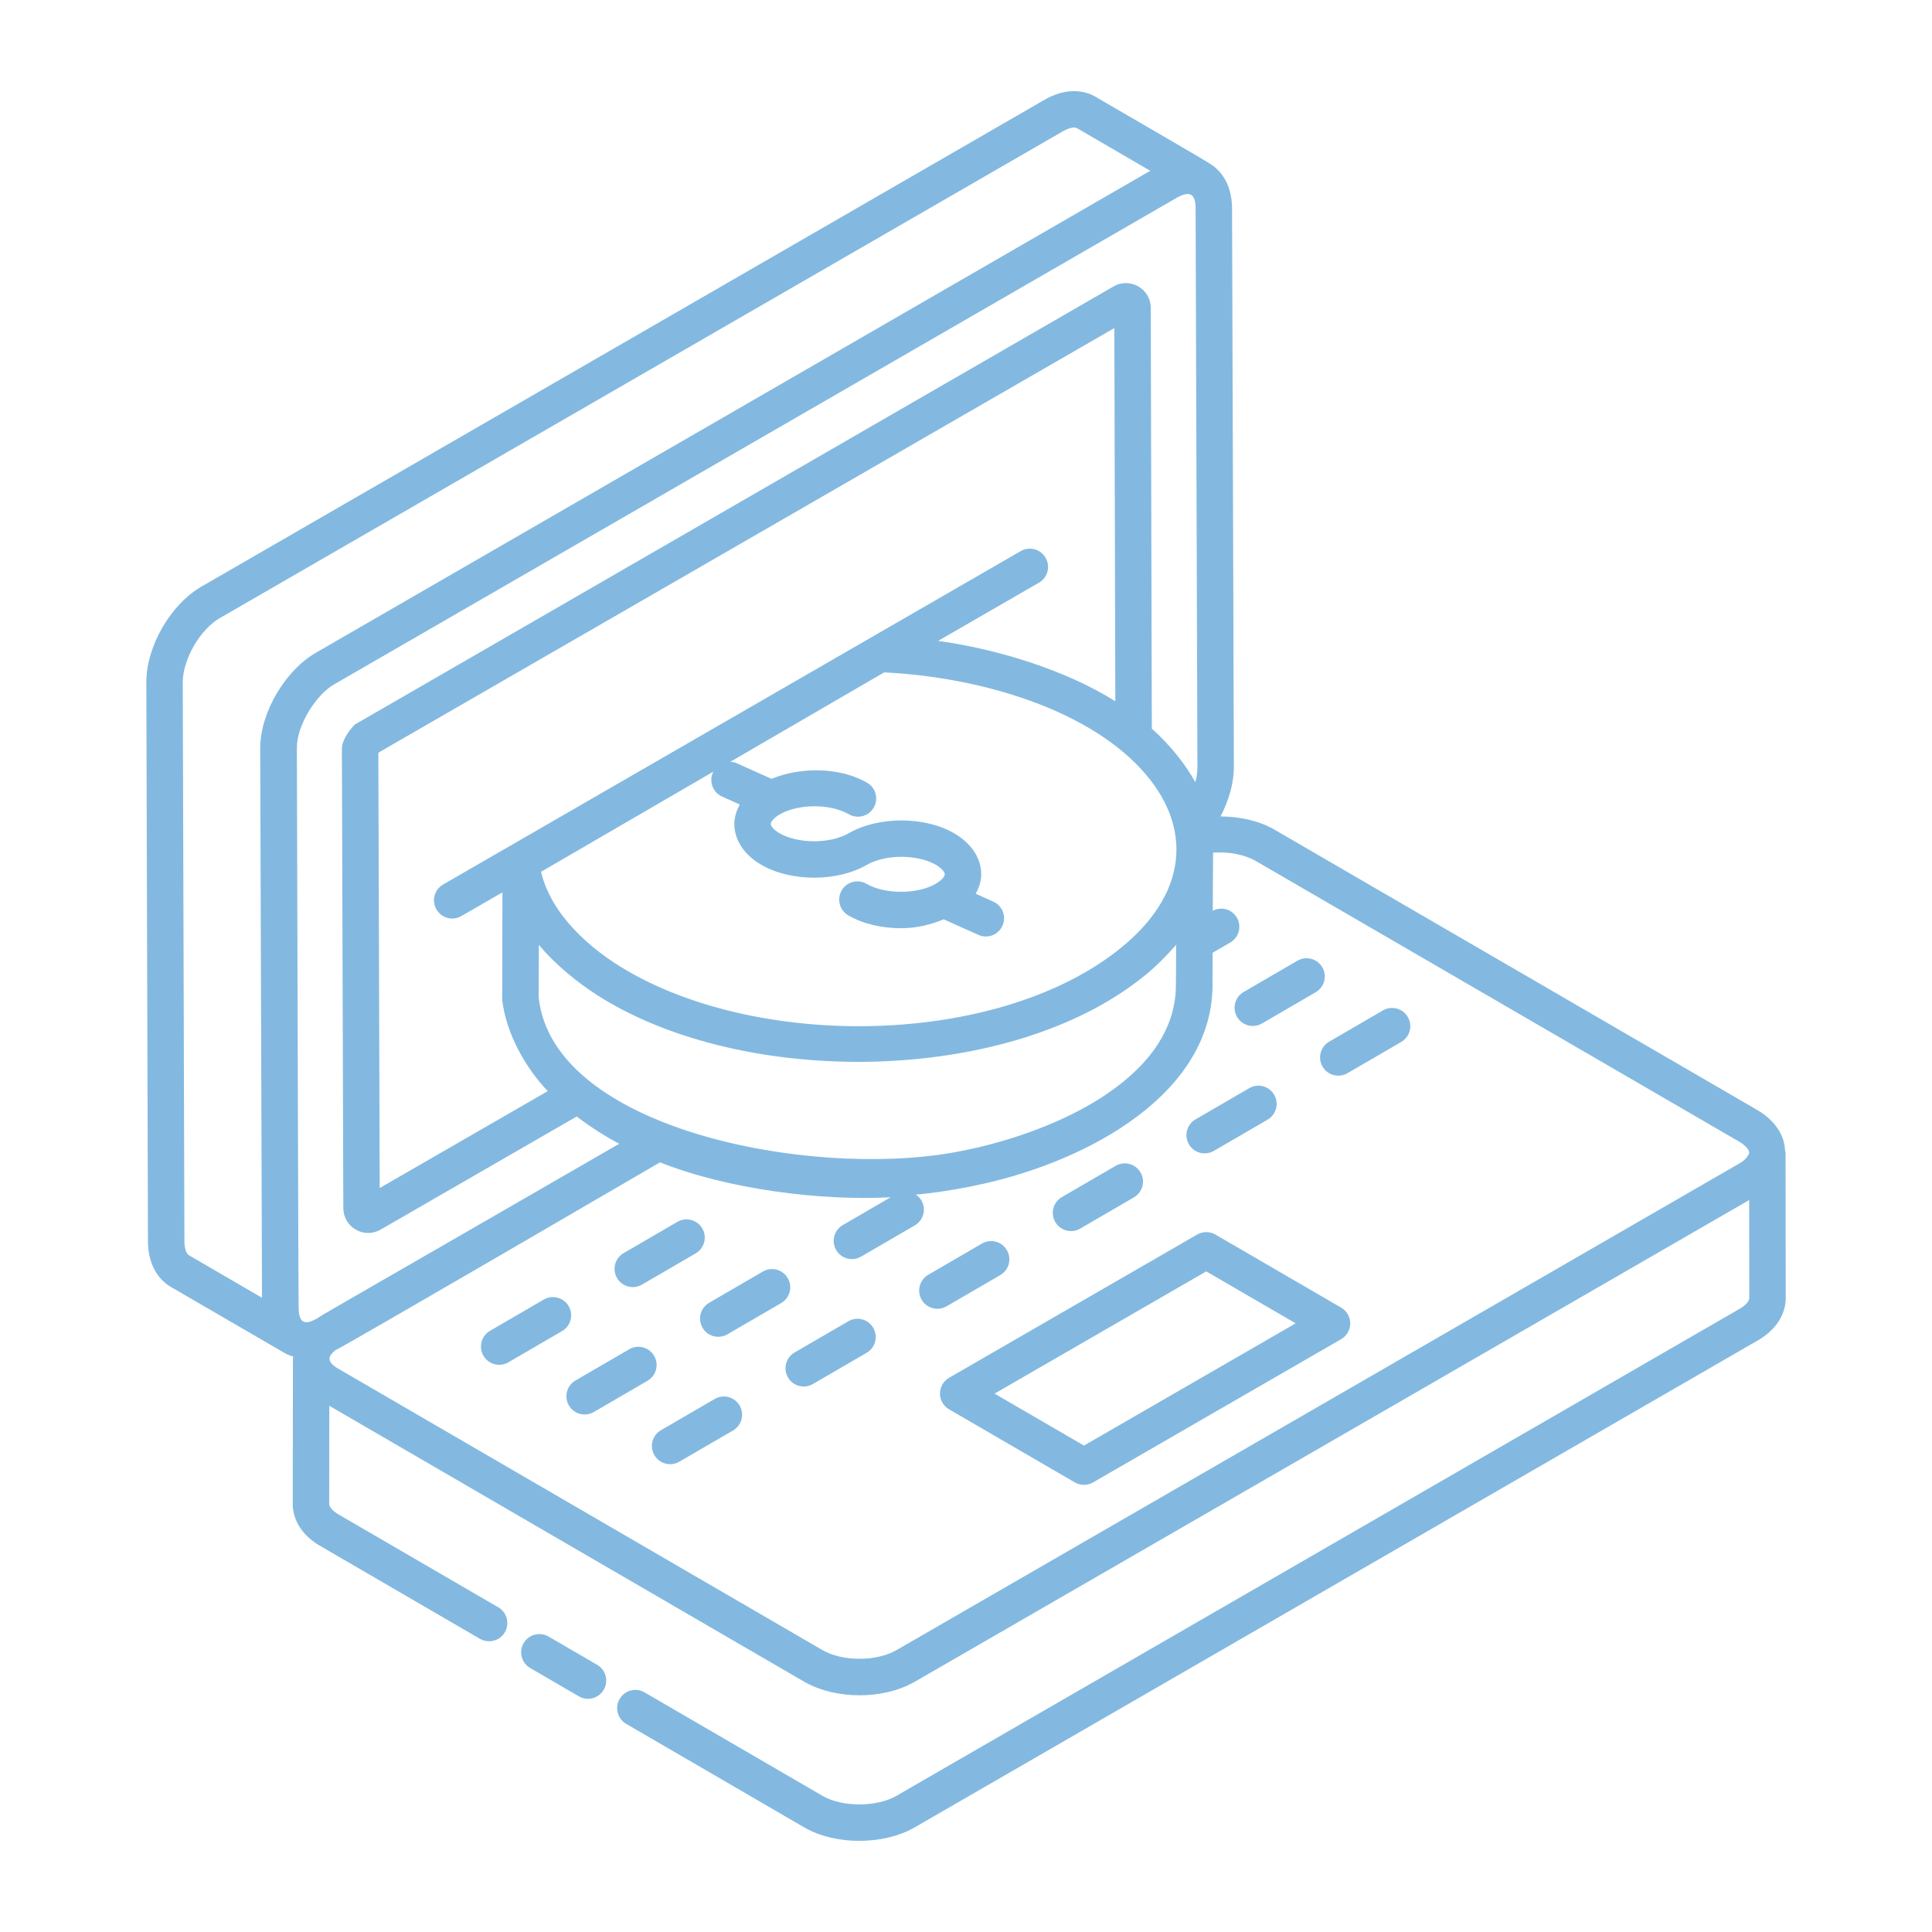<?xml version="1.0" encoding="UTF-8"?> <svg xmlns="http://www.w3.org/2000/svg" width="120" height="120" viewBox="0 0 120 120" fill="none"> <path d="M9.088 42.378L9.19 77.091C9.19 78.357 9.694 79.384 10.585 79.917C11.311 80.339 7.954 78.388 17.688 84.045C17.854 84.139 18.032 84.205 18.214 84.259C18.213 84.279 18.2 84.355 18.195 84.382L18.183 93.419C18.183 94.461 18.822 95.42 19.923 96.041L29.81 101.79C30.35 102.103 31.043 101.92 31.358 101.381C31.673 100.84 31.489 100.147 30.949 99.833L21.049 94.077C20.633 93.842 20.447 93.577 20.447 93.42L20.455 87.316L49.948 104.454C50.932 105.017 52.162 105.298 53.39 105.298C54.621 105.298 55.85 105.016 56.826 104.452L108.644 74.538L108.65 80.628C108.65 80.779 108.487 81.048 108.017 81.312L55.679 111.542C54.448 112.254 52.303 112.252 51.089 111.544L40.034 105.117C39.496 104.801 38.802 104.985 38.486 105.526C38.171 106.066 38.355 106.759 38.895 107.073L49.948 113.5C50.906 114.059 52.139 114.339 53.375 114.339C54.609 114.339 55.845 114.06 56.811 113.503L109.139 83.279C110.267 82.643 110.914 81.677 110.914 80.627L110.905 71.633C110.905 71.576 110.88 71.526 110.872 71.471C110.842 70.511 110.255 69.609 109.176 68.961L79.156 51.529C78.226 50.985 77.025 50.721 75.812 50.708C76.328 49.709 76.638 48.642 76.638 47.66C76.638 47.659 76.638 47.658 76.638 47.657L76.525 12.951C76.525 11.726 76.043 10.743 75.216 10.21C74.912 9.987 70.632 7.524 68.037 6.007C67.128 5.482 65.967 5.558 64.85 6.213L12.542 36.417C10.605 37.52 9.088 40.137 9.088 42.378ZM20.758 42.505L73.06 12.302C73.999 11.76 74.261 12.148 74.261 12.954L74.374 47.664C74.374 47.956 74.328 48.27 74.244 48.589C73.677 47.534 72.68 46.266 71.542 45.258L71.475 19.11C71.475 18.567 71.178 18.061 70.701 17.788C70.222 17.513 69.632 17.516 69.166 17.79L22.057 44.992C21.776 45.233 21.235 45.966 21.235 46.486L21.324 75.035C21.324 75.589 21.622 76.104 22.102 76.379C22.567 76.646 23.158 76.655 23.634 76.377L35.82 69.348C36.759 70.058 37.601 70.585 38.462 71.041C19.593 81.936 19.976 81.679 19.747 81.86C19.745 81.862 19.742 81.864 19.74 81.865C18.924 82.336 18.583 82.18 18.55 81.291C18.53 80.722 18.49 62.734 18.439 46.484C18.422 45.013 19.677 43.113 20.758 42.505ZM59.175 71.59C50.222 73.176 34.361 70.126 33.461 61.974L33.469 58.684C34.472 59.893 36.023 61.216 37.862 62.278C46.881 67.485 62.224 67.229 70.491 61.068C71.204 60.536 71.443 60.313 71.77 60.012C72.185 59.63 72.554 59.246 72.826 58.933C72.899 58.85 72.983 58.771 73.052 58.687L73.038 61.178C73.038 67.12 65.11 70.547 59.175 71.59ZM23.584 73.791L23.5 46.782C23.511 46.764 23.522 46.747 23.532 46.732L69.214 20.377L69.274 43.559C66.17 41.597 61.893 40.307 58.267 39.807L64.531 36.191C65.073 35.879 65.258 35.187 64.945 34.645C64.631 34.103 63.936 33.916 63.399 34.23L27.522 54.939C26.98 55.252 26.794 55.944 27.107 56.486C27.423 57.031 28.117 57.21 28.654 56.901L31.206 55.427L31.194 62.103C31.43 64.168 32.621 66.302 34.02 67.772L23.584 73.791ZM69.3 59.129C61.739 64.931 47.411 65.177 38.994 60.317C36.642 58.959 34.279 56.841 33.621 54.219C33.615 54.196 33.613 54.172 33.607 54.148L44.325 47.919C44.313 47.942 44.291 47.957 44.281 47.981C44.024 48.551 44.279 49.221 44.85 49.477L45.95 49.971C45.743 50.349 45.611 50.751 45.611 51.172C45.609 52.169 46.219 53.095 47.283 53.713C49.122 54.781 52.005 54.783 53.846 53.715C54.99 53.055 56.99 53.053 58.125 53.713C58.508 53.935 58.681 54.174 58.681 54.301C58.681 54.431 58.505 54.672 58.118 54.895C56.97 55.558 54.965 55.556 53.824 54.897C53.285 54.584 52.591 54.766 52.277 55.307C51.962 55.848 52.147 56.54 52.687 56.854C53.605 57.388 54.784 57.654 55.966 57.654C56.904 57.654 57.808 57.438 58.617 57.101L60.77 58.068C61.347 58.327 62.014 58.062 62.266 57.499C62.522 56.928 62.267 56.258 61.696 56.003L60.602 55.512C60.812 55.132 60.945 54.728 60.946 54.305C60.947 53.307 60.334 52.379 59.263 51.756C57.433 50.692 54.557 50.694 52.713 51.754C51.565 52.42 49.56 52.417 48.421 51.756C48.044 51.536 47.875 51.306 47.875 51.175C47.875 51.044 48.053 50.801 48.443 50.576C49.588 49.915 51.586 49.915 52.722 50.574C53.261 50.885 53.955 50.705 54.269 50.163C54.584 49.623 54.4 48.931 53.859 48.617C52.211 47.658 49.751 47.611 47.926 48.377L45.776 47.412C45.641 47.351 45.499 47.323 45.359 47.318L54.914 41.764C60.465 42.024 67.291 43.862 70.904 47.798C70.905 47.8 70.906 47.801 70.907 47.803C74.11 51.296 73.904 55.595 69.3 59.129ZM108.025 70.911C108.483 71.185 108.641 71.452 108.633 71.555C108.632 71.572 108.639 71.596 108.644 71.619C108.644 71.624 108.641 71.629 108.641 71.634C108.641 71.66 108.597 71.713 108.581 71.751C108.54 71.822 108.501 71.893 108.437 71.955C108.337 72.057 108.214 72.167 108.01 72.278L55.688 102.489C54.443 103.211 52.33 103.211 51.081 102.489L21.061 85.042C20.163 84.536 20.453 84.19 20.822 83.87C21.357 83.647 40.751 72.335 40.994 72.195C45.24 73.883 51.031 74.599 55.321 74.363L52.344 76.094C51.804 76.408 51.62 77.101 51.935 77.642C52.249 78.181 52.941 78.365 53.483 78.051L56.822 76.109C57.362 75.795 57.546 75.102 57.231 74.562C57.141 74.408 57.018 74.293 56.88 74.2C56.974 74.191 57.068 74.18 57.162 74.171C57.32 74.154 57.476 74.14 57.634 74.121C58.777 73.984 59.893 73.791 60.991 73.546C67.623 72.088 75.294 67.924 75.312 61.188L75.318 59.176L76.412 58.543C76.953 58.23 77.138 57.538 76.825 56.997C76.521 56.471 75.86 56.289 75.327 56.568L75.346 52.957C76.313 52.893 77.322 53.078 78.016 53.486L108.025 70.911ZM13.668 38.382L65.987 8.172C65.99 8.169 65.992 8.168 65.995 8.167C66.229 8.03 66.678 7.834 66.902 7.966L71.444 10.608L19.629 40.538C17.785 41.589 16.162 44.184 16.162 46.486L16.273 80.606L11.735 77.967C11.599 77.886 11.454 77.613 11.454 77.088L11.352 42.375C11.352 40.951 12.432 39.086 13.668 38.382Z" fill="#83B9E0"></path> <path d="M35.953 105.362C36.132 105.466 36.327 105.516 36.521 105.516C36.911 105.516 37.29 105.314 37.5 104.953C37.816 104.412 37.632 103.719 37.091 103.405L34.071 101.648C33.532 101.337 32.838 101.517 32.523 102.057C32.208 102.598 32.392 103.291 32.932 103.605L35.953 105.362Z" fill="#83B9E0"></path> <path d="M35.321 81.127C35.006 80.586 34.312 80.404 33.773 80.718L30.436 82.66C29.895 82.974 29.713 83.667 30.027 84.207C30.34 84.747 31.032 84.931 31.574 84.617L34.912 82.675C35.453 82.361 35.636 81.668 35.321 81.127Z" fill="#83B9E0"></path> <path d="M39.873 79.79L43.211 77.848C43.752 77.534 43.935 76.841 43.62 76.301C43.305 75.759 42.612 75.578 42.072 75.891L38.735 77.833C38.194 78.147 38.011 78.84 38.325 79.381C38.639 79.92 39.331 80.104 39.873 79.79Z" fill="#83B9E0"></path> <path d="M40.629 84.214C40.315 83.671 39.62 83.489 39.082 83.805L35.743 85.746C35.202 86.06 35.019 86.754 35.334 87.294C35.647 87.834 36.34 88.018 36.882 87.703L40.22 85.762C40.761 85.448 40.944 84.755 40.629 84.214Z" fill="#83B9E0"></path> <path d="M48.93 79.387C48.615 78.847 47.922 78.663 47.382 78.978L44.044 80.919C43.503 81.234 43.319 81.927 43.635 82.467C43.948 83.007 44.64 83.191 45.182 82.876L48.521 80.935C49.062 80.621 49.245 79.928 48.93 79.387Z" fill="#83B9E0"></path> <path d="M76.836 63.161C77.149 63.701 77.841 63.885 78.383 63.57L81.722 61.629C82.263 61.315 82.446 60.622 82.131 60.081C81.816 59.538 81.121 59.356 80.584 59.672L77.245 61.614C76.704 61.927 76.521 62.621 76.836 63.161Z" fill="#83B9E0"></path> <path d="M44.392 86.892L41.053 88.833C40.513 89.147 40.329 89.84 40.644 90.381C40.958 90.921 41.65 91.104 42.192 90.79L45.531 88.849C46.072 88.534 46.255 87.841 45.94 87.301C45.625 86.76 44.932 86.578 44.392 86.892Z" fill="#83B9E0"></path> <path d="M52.691 82.066L49.352 84.007C48.812 84.321 48.628 85.014 48.943 85.555C49.257 86.095 49.949 86.279 50.491 85.964L53.83 84.023C54.37 83.709 54.554 83.016 54.239 82.475C53.925 81.933 53.229 81.751 52.691 82.066Z" fill="#83B9E0"></path> <path d="M62.13 79.196C62.671 78.882 62.855 78.189 62.539 77.648C62.224 77.106 61.531 76.925 60.992 77.239L57.653 79.18C57.112 79.495 56.929 80.188 57.244 80.728C57.558 81.268 58.25 81.452 58.792 81.137L62.13 79.196Z" fill="#83B9E0"></path> <path d="M67.093 76.311L70.431 74.369C70.972 74.055 71.155 73.362 70.84 72.821C70.524 72.28 69.831 72.098 69.293 72.412L65.954 74.354C65.413 74.668 65.23 75.361 65.545 75.901C65.858 76.441 66.55 76.625 67.093 76.311Z" fill="#83B9E0"></path> <path d="M75.393 71.484L78.732 69.543C79.271 69.23 79.456 68.536 79.141 67.997C78.826 67.453 78.134 67.272 77.593 67.587L74.254 69.527C73.715 69.841 73.53 70.534 73.845 71.075C74.159 71.614 74.851 71.798 75.393 71.484Z" fill="#83B9E0"></path> <path d="M82.146 66.249C82.46 66.789 83.152 66.972 83.694 66.658L87.033 64.717C87.573 64.403 87.757 63.71 87.442 63.169C87.128 62.627 86.433 62.445 85.894 62.76L82.555 64.701C82.015 65.015 81.831 65.708 82.146 66.249Z" fill="#83B9E0"></path> <path d="M75.492 76.682C75.142 76.476 74.708 76.479 74.358 76.68L58.949 85.576C58.599 85.778 58.384 86.151 58.383 86.556C58.382 86.959 58.597 87.333 58.947 87.535L66.756 92.073C66.932 92.176 67.128 92.227 67.325 92.227C67.52 92.227 67.716 92.176 67.891 92.076L83.299 83.179C83.649 82.977 83.865 82.604 83.866 82.2C83.867 81.796 83.651 81.423 83.302 81.22L75.492 76.682ZM67.327 89.787L61.773 86.56L74.922 78.968L80.475 82.195L67.327 89.787Z" fill="#83B9E0"></path> </svg> 